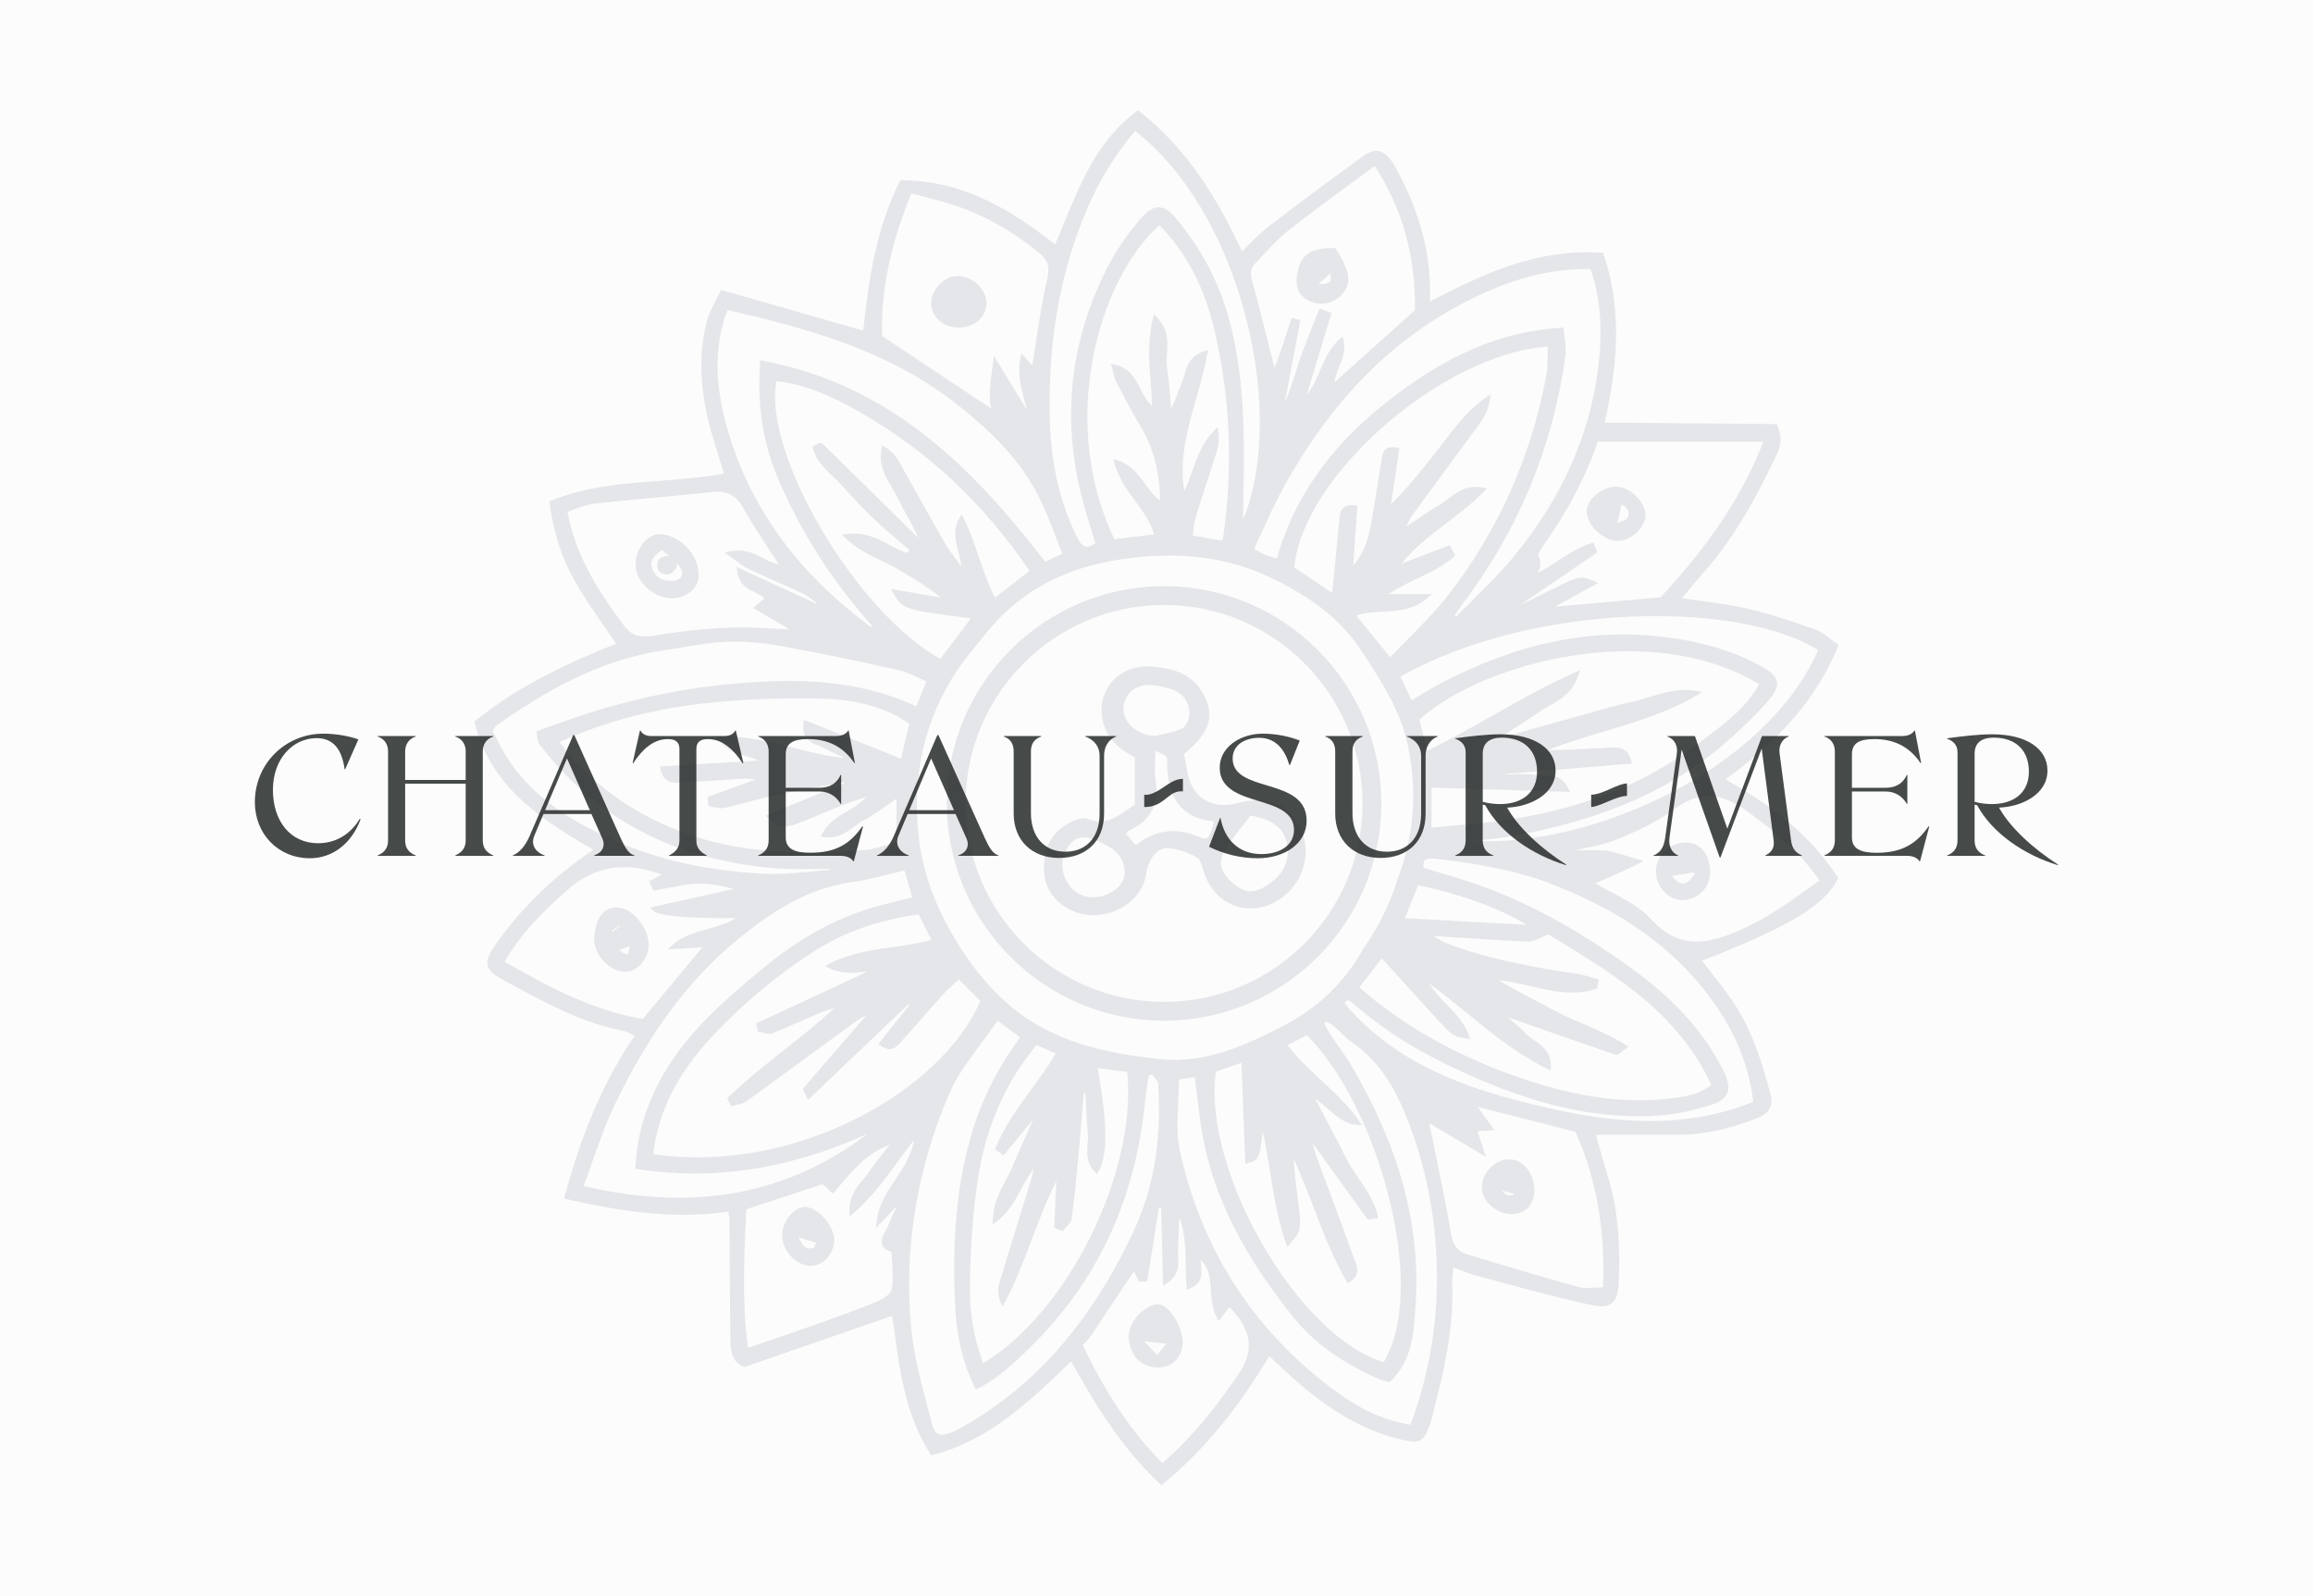 <?xml version="1.0" encoding="UTF-8"?>
<svg id="Layer_2" data-name="Layer 2" xmlns="http://www.w3.org/2000/svg" viewBox="0 0 2160 1490">
  <defs>
    <style>
      .cls-1 {
        fill: #c0c6cc;
      }

      .cls-2 {
        opacity: .82;
      }

      .cls-3 {
        opacity: .4;
      }

      .cls-4 {
        fill: #fcfcfc;
      }

      .cls-5 {
        fill: #1f2322;
      }
    </style>
  </defs>
  <g id="Layer_1-2" data-name="Layer 1">
    <rect class="cls-4" width="2160" height="1490"/>
    <g class="cls-3">
      <path class="cls-1" d="M895.32,305.93c.29,0,.59,0,.88-.01,14.41-.41,25.18-10.36,25.05-23.14-.13-12.72-13.1-24.9-26.7-25.06-5.99-.17-12.45,2.87-17.44,8.09-5.14,5.37-7.89,12.11-7.54,18.49.68,12.28,11.91,21.64,25.74,21.64Z"/>
      <path class="cls-1" d="M1510.19,454.52c-7.38-.4-15.96,3.32-21.97,9.42-4.5,4.56-6.8,9.66-6.49,14.37.85,12.92,15.8,26.73,29.09,26.87.06,0,.12,0,.18,0,5.86,0,12.52-3.12,17.86-8.38,4.91-4.84,7.75-10.55,7.77-15.67.06-12.03-13.78-25.97-26.44-26.62ZM1519.76,483.45c-1.2,2.2-5.31,3.53-8.62,4.6-.27.08-.53.17-.79.25l3.96-17.21c3.26,1.6,5.47,3.66,6.3,5.91.71,1.93.43,4.1-.85,6.45Z"/>
      <path class="cls-1" d="M1392.22,1126.04c5.43,4.94,12.57,7.77,19.43,7.77.62,0,1.23-.02,1.84-.07,12.13-.92,19.73-10.03,19.35-23.21-.45-15.66-10.82-27.95-23.61-27.96h-.01c-6.15,0-12.5,2.88-17.43,7.89-5.16,5.25-8.04,12.05-7.92,18.64.11,6.03,3.16,12.2,8.36,16.93ZM1402.36,1111.72l12.13,3.19c-4.76,2.55-6.75,2.06-12.13-3.19Z"/>
      <path class="cls-1" d="M1247.07,231.64h-1.12c-.23,0-.46,0-.68,0-21.28,0-29.76,5.61-33.47,22.01-2.91,12.87.36,21.69,10.02,26.98,3.72,2.04,7.86,3.02,11.99,3.02,6.96,0,13.9-2.79,18.84-8.05,9.85-10.48,8.59-21.33-4.98-43l-.59-.95ZM1242.21,262.91c-2.58,1.99-6.39,2.79-10.78,2.3l11.11-10.22c.02.49.04.97.06,1.44.1,2.21.25,5.91-.39,6.48Z"/>
      <path class="cls-1" d="M627.81,558.7c3.53,0,6.98-.66,10.17-2.03,10.36-4.48,15.3-11.97,14.29-21.68-.49-18.12-18.94-36.39-36.75-36.12-4.15.05-8.41,2.31-11,4.4-11.12,8.98-14.33,26.81-6.86,38.14,7.13,10.82,19.05,17.29,30.15,17.29ZM624.37,519.41c-2.8-.64-5.72.23-8.66,2.57-1.69,1.34-1.9,4.43-1.88,6.16.03,1.99.39,4.61,1.95,5.77,2.7,2,5.04,2.6,6.87,2.6.81,0,1.52-.12,2.12-.28,3.08-.84,5.66-3.53,7.44-7.78l.36-.85-.41-.83c-.35-.72-.75-1.32-1.14-1.95,1.56,1.6,3.01,3.26,4.13,5.08,2.01,3.26,2.42,6.29,1.17,8.53-1.44,2.57-4.9,4.05-9.5,4.05h0c-8.6,0-14.45-3.48-17.37-10.34-2.89-6.78-.58-11.89,8.53-18.49,1.59,1.38,3.27,2.73,4.91,4.04.91.73,1.82,1.47,2.72,2.21-.41-.17-.81-.38-1.24-.48Z"/>
      <path class="cls-1" d="M1104.51,1253.54c.28-10.1-6.61-23.58-13.15-30.27-3.43-3.51-6.7-5.28-9.74-5.28h-.03c-5.65.02-12.74,3.83-18.5,9.95-6.14,6.53-9.44,14.16-9.06,20.95.94,16.52,11.12,27.55,25.95,28.09.39.01.77.02,1.15.02,6.47,0,12.06-2.04,16.21-5.93,4.49-4.21,6.97-10.27,7.17-17.53ZM1089.29,1254.76l-8.64,10.63-12.37-12.9,21.01,2.28Z"/>
      <path class="cls-1" d="M767.9,1135.58c-6.04-6.01-12.65-9.15-17.66-8.39-10.42,1.57-20.06,14.65-19.83,26.91.16,8.57,4.92,17.34,12.43,22.88,4.56,3.37,9.59,5.13,14.38,5.13,1.73,0,3.44-.23,5.08-.7,10.46-3.01,18.17-15.35,16.51-26.41-.95-6.31-5.03-13.57-10.91-19.42ZM762.29,1160.65c-.17.35-.34.7-.51,1.05-.6,1.24-1.7,3.54-2.3,3.78-7.16,1.59-10.39-1.76-13.6-10.04l16.41,5.2Z"/>
      <path class="cls-1" d="M1573.82,786.74c-15.57.47-27.36,12.07-27.44,26.99-.04,7.22,2.96,14.35,8.21,19.57,4.68,4.65,10.54,7.2,16.52,7.2.08,0,.17,0,.25,0,14.35-.17,25.37-11.34,25.64-25.96.16-8.94-2.6-16.68-7.79-21.81-4.14-4.09-9.5-6.17-15.4-5.99ZM1582.59,816c-.65.81-1.27,1.65-1.89,2.47-1.94,2.62-3.95,5.32-6.16,6.04-5.44,1.78-8.73-1.27-13.25-6.58l20.02-3.24,1.27,1.32Z"/>
      <path class="cls-1" d="M554.95,873.84c-.98,7.83,2.23,16.65,8.57,23.6,5.83,6.38,13.33,10.14,20.2,10.14.21,0,.42,0,.62,0,11.1-.37,21.3-12.37,21.4-25.18.12-16.01-15.32-34.64-29-34.96-16.43-.42-20.36,14.88-21.8,26.41ZM577.95,887.5l9.92-4.11c-.3,3.87-.7,7.38-1.47,7.79-.86.47-4.4-1.38-8.45-3.68ZM572.17,870.16l-.75-1.09,7.49-4.91.31.43-7.05,5.57Z"/>
      <path class="cls-1" d="M1000.4,849.98c6.32,3.1,13.47,4.64,20.78,4.64,8.44,0,17.08-2.05,24.87-6.12,13.27-6.93,22.04-18.48,24.07-31.68,2.37-15.43,11.28-25.86,21.06-24.8,9.31,1,19.12,4.27,26.89,8.96,2.65,1.6,4.17,6.66,5.52,11.13.46,1.52.91,3.01,1.39,4.38,5.07,14.32,15.68,25.12,29.11,29.61,13.3,4.44,28.1,2.26,40.58-6.02,22.19-14.7,30.78-43.15,19.98-66.18-10.87-23.19-31.21-31.49-58.8-24-12.06,3.28-22.91,2.15-31.38-3.25-8.24-5.25-13.66-14.22-15.67-25.94-.66-3.83-1.4-7.64-2.21-11.77l-.93-4.8c24.91-20.25,29.65-36.57,16.96-57.91-11.16-18.76-29.79-22.08-46.38-23.73-21-2.07-39.28,9.07-45.5,27.75-6.09,18.29,1.39,39.05,18.18,50.48,2.8,1.91,5.67,3.59,8.46,5.22.8.47,1.59.93,2.37,1.39v44.02c-2.18,1.4-4.32,2.89-6.44,4.37-11.32,7.87-22.01,15.3-37.45,8.93-4.36-1.8-10.56.61-16.04,3.21-15.59,7.4-23.99,20.81-24.96,39.87-.96,18.98,7.87,33.59,25.53,42.25ZM1050.31,815.35c-.05,6.23-3.96,12.36-10.72,16.81-9.09,5.99-20.77,7.43-29.76,3.66-6.73-2.83-12.32-8.67-15.32-16.02-3.05-7.49-3.13-15.77-.2-22.72,3.18-7.55,7.04-12.14,11.78-14.03,1.75-.7,3.67-1.05,5.78-1.05,3.76,0,8.12,1.11,13.18,3.34,12.89,5.69,25.45,12.68,25.25,30h0ZM1079.19,728.92c-.86-5.59-.68-11.37-.45-18.7.09-2.82.18-5.84.23-9.14,1.07.5,2.04.95,2.94,1.36,3.24,1.49,5.39,2.47,6.97,3.83.43.37,1.1,2.12,1.08,5.25-.22,34.42,14.02,52.61,43.51,55.53-2.08,9.12-3.79,14.33-6.29,15.62-1.55.8-4.08.35-8.47-1.51-20.82-8.82-39.87-6.17-58.18,8.09l-9.11-10.88c.23-.22.44-.43.66-.63,1.15-1.12,2.06-2,2.98-2.43,19.61-9.23,27.5-24.41,24.13-46.39ZM1054.41,675.87c-4.36-5.32-6.13-11.55-4.98-17.54,1-5.18,3.92-10.48,7.28-13.18,5.06-4.07,10.59-5.47,16.31-5.47,6.42,0,13.09,1.76,19.66,3.49,11.12,2.93,18.06,11.89,18.12,23.38.02,4.95-3.19,11.83-6.25,13.39-5.93,3.01-12.83,4.49-18.92,5.79-2.31.5-4.51.97-6.53,1.49-9.76-.15-18.98-4.38-24.69-11.35ZM1142.48,796.65c4.91-9.23,11.6-17.63,18.07-25.74,2.49-3.12,4.95-6.21,7.26-9.28,22.45,3.74,33.49,13.63,34.71,31.05,1.25,17.79-10.27,28.69-20.16,34.7-11.39,6.93-19.59,6.59-29.25-1.19-12.24-9.87-15.82-19.8-10.64-29.54Z"/>
      <path class="cls-1" d="M1611.39,727.9c53.07-38.68,85.52-77.08,105.01-124.18l.63-1.53-1.37-.93c-2.05-1.39-4.02-2.93-5.98-4.45-4.36-3.39-8.87-6.9-14.03-8.73-20.09-7.14-41.53-14.53-63.24-19.62-14.06-3.29-28.42-5.23-43.62-7.29-5.81-.79-11.76-1.59-17.88-2.49,1.5-1.86,2.91-3.64,4.28-5.36,4.1-5.15,7.63-9.6,11.49-13.81,31.65-34.52,52.77-74.09,69.25-108.24l1.06-2.17c4.2-8.49,8.96-18.11,2.79-31.89l-.53-1.19-160.73-1.44c10.38-46.37,18.04-101.06-1.07-157.2l-.43-1.29-1.36-.09c-59.05-3.82-107.68,18.16-160.24,45.5,0-1.57.01-3.01.02-4.36.03-4.26.05-7.6-.05-10.93-1.15-37.73-12.11-74.4-33.53-112.1-4.3-7.57-8.86-11.8-13.93-12.91-4.33-.95-8.9.34-13.93,3.95-27.53,19.74-56.26,41.1-90.4,67.21-5.89,4.5-11.2,9.9-16.83,15.62-2.17,2.21-4.42,4.49-6.82,6.84-20.92-44.38-48.78-94.2-96.07-130.87l-1.23-.95-1.24.93c-36.04,26.96-52.01,65.98-67.46,103.7-2.78,6.78-5.64,13.77-8.6,20.64-39.91-31.26-84.97-59.78-143.42-59.9h-1.27s-.56,1.14-.56,1.14c-22.43,45.61-29.2,93.72-33.99,139.24l-132.78-38.07-.74,1.57c-1.59,3.37-3.18,6.43-4.68,9.3-3.09,5.95-5.76,11.08-7.3,16.69-8.34,30.52-7.5,63.65,2.57,101.27,2.84,10.63,6.17,21.17,9.39,31.36,1.21,3.82,2.4,7.61,3.56,11.35-20.01,3.79-40.59,5.34-60.52,6.83-33.59,2.52-68.33,5.12-101.12,18.58l-1.45.59.21,1.55c3.56,27.06,11.09,50.6,23.03,71.96,8.11,14.51,17.47,28,27.37,42.29,3.89,5.6,7.82,11.27,11.72,17.08-44.12,17.71-90.44,38.79-131.42,72.01l-1.01.82.32,1.26c14.73,58.15,58.68,88.22,110.66,118.24l-2.04,1.51c-2.42,1.8-4.31,3.2-6.23,4.55-31.96,22.39-59.5,49.68-81.86,81.12-6.35,8.93-9.76,15.22-8.41,20.94,1.33,5.63,7.17,9.73,16.16,14.52,3.38,1.8,6.76,3.62,10.14,5.43,31.27,16.78,63.6,34.13,99.87,41.06,2.49.48,4.89,1.69,7.94,3.22.98.5,2.01,1.01,3.11,1.54-27.74,40.45-48.54,88.17-65.37,149.92l-.56,2.05,2.07.47c47.57,10.73,98.78,19.55,151.25,11.71.18.88.35,1.66.5,2.36.41,1.87.68,3.11.69,4.23.1,12.46.16,24.92.23,37.37.13,25.29.27,51.44.69,77.17.15,9.22,1.71,19.27,12.11,23.79l.73.32,138.23-47.94c.86,5.74,1.66,11.54,2.46,17.36,5.15,37.34,10.47,75.96,33.26,111.76l.8,1.25,1.44-.38c52.92-13.97,90.63-50.35,127.1-85.53l2.07-2c21.71,39.07,46.14,79.92,83,114.55l1.31,1.23,1.38-1.14c37.45-30.86,69.05-68.85,99.3-119.42l5.98,5.55c5.36,4.99,10.44,9.73,15.6,14.38,35.22,31.75,68.17,50.32,103.67,58.46,14.79,3.39,19.07,1.15,24.14-12.63,2.37-6.46,3.95-13.28,5.48-19.86.62-2.67,1.23-5.33,1.91-7.98,7.78-30.77,15.54-67.37,14.03-105.42-.14-3.52.25-7.12.71-11.28.14-1.33.3-2.71.44-4.15,1.89.73,3.69,1.46,5.43,2.15,5.16,2.07,9.62,3.87,14.37,5.13,8.51,2.26,17.01,4.57,25.51,6.87,27.22,7.39,55.37,15.03,83.42,20.97,9.52,2.02,15.25,1.59,19.17-1.44,4.78-3.7,6.05-10.81,6.48-20.34,1.82-39.92-1.66-72.06-10.95-101.16-2.68-8.38-5-16.81-7.47-25.73-.93-3.35-1.86-6.75-2.84-10.21h22.38c18.41,0,36.22,0,54.04,0h.1c22.95,0,47.07-5.04,73.71-15.41,7.31-2.85,16.59-8.3,12.76-22.67-7.67-28.73-17.52-61.74-37.52-89.85-6.14-8.64-12.78-17.14-19.2-25.36-2.42-3.1-4.84-6.2-7.24-9.31,80.19-31.06,114.62-51.77,126.67-76.1l.52-1.04-.63-.97c-22.81-35.2-56.09-64.21-104.56-91.13ZM1697.89,607.12c-49.2,111.43-210.14,184.39-323.33,178.21.59-.06,1.17-.11,1.75-.17,14.02-1.37,27.26-2.67,40.13-5.1,83.97-15.86,146.27-43.63,196.07-87.39,14.42-12.67,26.38-24.34,36.54-35.66,6.99-7.79,11.43-14.23,10.36-20.34-1.08-6.13-7.39-10.63-17.21-15.89-24.33-13.02-52.75-21.47-86.88-25.82-70.16-8.95-139.99,5.79-213.45,45.06-5.7,3.05-11.19,6.4-17,9.96-2.18,1.33-4.39,2.69-6.68,4.07l-10.43-22.16c122.82-69.4,315.64-71.6,390.15-24.77ZM1464.7,736.47c-6.72-13-16.24-12.86-23.89-12.74-2.07.03-4.04.06-5.82-.16-7.19-.89-14.56-.68-21.69-.49-2.45.07-4.9.14-7.34.17l-.02-.48,118.16-9.76-.59-2.33c-3.46-13.63-13.11-13.03-20.16-12.59l-1.61.09c-3.66.19-7.32.39-10.98.6-14.82.82-30.1,1.68-45.33,1.62,16.97-6.64,34.59-11.91,51.72-17.03,29.7-8.88,60.41-18.06,88.13-34.45l4.67-2.76-5.33-.99c-15.81-2.94-30.35,1.48-44.41,5.75-5.34,1.63-10.87,3.31-16.32,4.52-15.32,3.42-30.66,7.78-45.5,12-5.45,1.55-10.9,3.1-16.36,4.61-14.15,3.91-28.28,7.89-42.41,11.87l-17,4.78-.43-.92c3.33-2.14,6.68-4.26,10.03-6.38,8.66-5.48,17.61-11.14,26.14-17.16,2.71-1.92,5.67-3.57,8.8-5.31,9.94-5.54,21.21-11.82,27.06-28.79l1.53-4.44-4.28,1.92c-28.2,12.64-53.99,27.2-78.92,41.29-19.34,10.93-39.33,22.21-59.82,32.2l-7.26-29.13c60.47-54.13,216.29-94.33,317.32-33.01-11.38,20.91-30.17,35.12-48.36,48.88-2.35,1.78-4.7,3.56-7.04,5.35-56.01,42.98-123.88,67.74-207.48,75.71-9.88.94-19.76,1.83-30.15,2.76l-12.91,1.17v-37.34l129.43,4.05-1.59-3.08ZM1211.57,1116.3l-.06-.47c-1.33-10.18-2.73-21.86-3.48-34.02,6.79,14.74,12.66,30.08,18.37,44.99,8.93,23.34,18.16,47.47,31.08,69.87l1.11,1.93,1.82-1.28c10.07-7.08,7.17-14.31,5.06-19.59-.26-.66-.52-1.32-.76-1.96-8.89-24.56-18.13-49.46-27.07-73.53l-6.18-16.67c-2.24-6.04-4.4-11.85-5.53-18l1.15,1.61c16.4,22.89,32.8,45.78,49.33,68.57,1,1.37,2.53,1.08,4.84.65.99-.19,2.23-.42,3.72-.62l2.25-.29-.54-2.21c-3.33-13.64-10.9-24.75-18.23-35.49-4.56-6.69-8.87-13-12.27-19.92-6.36-12.97-13.21-25.89-20.46-39.57-2.4-4.54-4.87-9.19-7.4-14.01,4.95,3.05,9.12,6.72,13.18,10.31,7.73,6.82,15.04,13.27,26.26,13.91l4.13.24-2.34-3.42c-10.01-14.61-23.01-26.69-35.58-38.37-10.96-10.19-22.28-20.71-31.63-32.91l18.01-9.36c31.35,30.68,60.51,87.92,76.27,149.9,16.78,65.97,15.18,122.45-4.36,155.37-79.79-23.31-169.75-178.79-156.78-271.23l23.83-8.21,3.61,94.26,2.47-.67c9.63-2.61,10.8-3.47,13.85-29.54,2.87,13.05,4.95,26,6.96,38.62,3.65,22.81,7.1,44.36,14.78,66.04l1.17,3.31,2.29-2.66c11.34-13.19,11.26-13.8,7.09-45.61ZM1199.91,957.18c-35.57,18.58-73.86,36.36-116.38,31.88-42.61-4.48-91.57-13.08-131.56-42.9-18.74-13.97-36.6-33.29-51.64-55.87-24.08-36.14-37.87-71.21-42.17-107.21-6.98-58.55,5.29-111.79,36.49-158.26,4.9-7.3,10.62-14.28,16.16-21.03,2.77-3.38,5.55-6.77,8.24-10.21,31.93-40.81,75.25-64.35,132.42-71.95,13.97-1.86,27.38-2.79,40.31-2.79,35.41,0,67.11,7,96.09,21.14,26.84,13.1,60.58,32.63,83.46,67.7l1.36,2.09c18,27.59,35.01,53.65,41.86,85.73,9.29,43.5,6.08,85.11-9.75,126.43-7.1,22.92-17.78,44.24-31.32,63.41-17.2,31.14-41.86,55.28-73.56,71.83ZM937.18,1078.96l27.81-33.81c-1.55,3.48-3.12,6.96-4.69,10.43-4.87,10.81-9.91,21.98-14.45,33.16-1.79,4.4-4.05,8.62-6.44,13.09-5.75,10.74-11.69,21.84-12.4,37.52l-.19,4.33,3.45-2.61c11.68-8.84,17.65-19.96,23.43-30.72,3.55-6.61,6.94-12.94,11.54-18.73-.56,3.14-1.04,5.68-1.78,8.09-3.86,12.62-7.76,25.23-11.66,37.84-6.21,20.08-12.63,40.84-18.78,61.32-1.61,5.38-1.1,11.26,1.53,17.47l1.66,3.92,2.01-3.75c10.23-19.09,17.91-39.46,25.34-59.15,6.82-18.08,13.84-36.7,22.86-54.34l-1.9,43.58,7.88,3.22.95-1.24c.73-.96,1.62-1.89,2.52-2.83,2.23-2.35,4.55-4.78,4.95-7.82,2.73-20.54,4.74-42.04,6.35-59.31,1.28-13.72,2.42-27.68,3.51-41.18.44-5.42.88-10.85,1.33-16.27l1.68-.03c.17,3.25.31,6.51.45,9.76.39,8.87.78,18.04,1.71,27.03.34,3.27.07,6.67-.21,10.28-.66,8.53-1.41,18.2,7,26.21l1.86,1.77,1.3-2.22c8.8-15.09,8.62-43.15-.68-96.52l27.55,3.59c9.31,93.83-55.52,224.68-134.61,271.98-8.61-23.65-12.77-47.91-12.35-72.15.68-39.75,3.11-71.81,7.65-100.9,5.94-38.01,18.79-72.33,38.2-102.02,3.46-5.29,7.3-10.33,11.36-15.66,1.61-2.11,3.24-4.25,4.88-6.45l18.11,7.88c-7,11.84-15.13,22.99-23,33.8-12.33,16.92-25.07,34.42-33.11,54.24l-.6,1.48,7.98,5.71ZM773.86,903.92c11.42,5.54,21.11,4.72,29.65,4,2.17-.18,4.29-.36,6.38-.44l-103.83,48.24,1.81,7.68,1.36.21c1.1.17,2.25.47,3.4.78,2.93.77,5.96,1.57,8.64.52,8.99-3.53,17.96-7.5,26.64-11.34,5.31-2.35,10.62-4.7,15.97-6.97,5.62-2.39,10.52-4.04,15.19-5.12-15,13.91-31.16,26.68-46.83,39.07-17.57,13.89-35.73,28.25-52.11,44.09l-1.1,1.07,3.95,7.4,1.61-.5c1.23-.38,2.52-.67,3.81-.97,3.06-.69,6.22-1.41,8.77-3.25,18.36-13.27,36.63-26.67,54.9-40.06,15.57-11.42,31.15-22.83,46.78-34.18,3.15-2.28,6.52-4.17,10.63-6.39-20.52,23.61-39.93,45.95-58.87,67.99-1.13,1.32-.41,2.69.77,4.97.52.99,1.19,2.27,1.93,3.89l1.19,2.58,94.09-89.62.81.73-29.12,36.52,1.65,1.26c10.12,7.74,15.61,1.35,19.23-2.89.45-.52.89-1.04,1.33-1.52,6.64-7.3,13.25-14.82,19.65-22.1,6.15-7,12.31-14,18.57-20.91,3.22-3.55,6.8-6.82,10.59-10.29,1.34-1.23,2.71-2.48,4.1-3.77l20.08,20.12c-35.87,84.08-173.19,162.45-305.49,143.02,4.6-39.01,22.29-74.61,54.03-108.77,29.44-31.67,62.39-59.14,97.95-81.64,27.25-17.24,58.66-28.18,95.98-33.42l11.8,23.78c-11.68,3.33-23.4,4.95-35.75,6.67-19.72,2.74-40.11,5.57-60.17,15.93l-3.61,1.86,3.66,1.77ZM894.89,514.77c1.15,4.57,2.33,9.25,2.83,14.25-1.26-1.72-2.49-3.36-3.67-4.95-4.68-6.29-8.72-11.73-12.06-17.5-8.36-14.48-16.63-29.34-24.63-43.71-6.2-11.14-12.4-22.28-18.7-33.36-2.74-4.82-6.88-8.87-12.29-12.03l-2.43-1.42-.59,2.75c-3.21,14.97,3.4,26.15,9.79,36.96,2.08,3.52,4.05,6.85,5.71,10.32,2.56,5.37,5.48,10.65,8.3,15.77,3.66,6.63,7.41,13.42,10.52,20.62-29.35-28.97-59.68-58.9-89.63-88.22-1.29-1.26-2.8-.5-4.9.56-.78.39-1.7.85-2.73,1.3l-1.56.68.39,1.65c2.66,11.41,10.49,18.8,18.07,25.94,2.76,2.61,5.62,5.3,8.11,8.11,10.79,12.18,21.66,23.5,32.32,33.66,7.45,7.1,15.43,13.83,23.14,20.35,2.88,2.43,5.76,4.86,8.62,7.31l-2.48,2.51c-5.38-1.62-10.47-4.36-15.83-7.25-10.93-5.88-23.31-12.55-40.9-10.34l-4.32.54,3.18,2.96c11.55,10.75,23.33,16.36,34.73,21.78,5.52,2.63,10.73,5.11,15.76,8.12,13.11,7.86,26.61,15.96,39.1,25.89l-46.79-8.03,2.17,3.76c8.79,15.22,8.95,15.49,72.5,23.71l-2.99,4.01c-3.65,4.91-7.13,9.58-10.64,14.22-3.69,4.87-7.42,9.72-11.13,14.54l-3.81,4.96c-78.51-43.42-165.76-191.37-152.97-259.14,28.56,2.74,53.94,15.25,77.15,28.41,63.41,35.95,115.5,84.57,159.18,148.59l-32.18,25.09c-6.42-12.25-10.8-25.23-15.04-37.81-4.13-12.26-8.4-24.93-14.52-36.67l-1.71-3.28-1.85,3.19c-6.33,10.89-3.86,20.75-1.23,31.19ZM1137.63,402.85l-.68-3.79-2.75,2.69c-11.02,10.79-15.92,24.47-20.65,37.7-2.27,6.34-4.6,12.86-7.6,19.01-4.97-29.51,2.9-57.33,11.21-86.68,3.82-13.48,7.76-27.42,10.41-41.66l.63-3.36-3.25,1.05c-13.74,4.45-16.39,13.67-18.72,21.8-.64,2.24-1.25,4.36-2.07,6.28-1.27,3-2.4,6.06-3.53,9.15-1.97,5.36-4,10.86-6.9,16.24-.22-2.51-.43-5.02-.64-7.53-.87-10.35-1.78-21.05-3.31-31.51-.58-3.99-.29-8.2.02-12.66.73-10.45,1.56-22.3-9.61-33.48l-2.55-2.56-.86,3.51c-5.22,21.23-3.75,40.5-2.19,60.91.52,6.89,1.06,13.98,1.32,21.16-4.78-4.17-7.68-9.8-10.72-15.7-5.03-9.77-10.24-19.87-24.46-23.06l-3.36-.76.96,3.31c.6,2.06,1.05,3.88,1.45,5.51.8,3.23,1.43,5.78,2.67,8.16l3.03,5.83c6.03,11.63,12.27,23.66,19.21,35.04,12.42,20.38,18.5,43.31,18.55,70-5.3-3.88-9.23-9.28-13.35-14.94-6.61-9.07-13.44-18.45-26.65-22.82l-3.53-1.17.92,3.6c3.6,14.07,11.57,24.93,19.28,35.43,7.32,9.97,14.26,19.41,17.93,31.5l-37.19,4.46c-23.93-49.51-31.11-109.13-20.2-168.07,9.66-52.19,32.87-98.8,62.26-125.17,25,25.5,41.8,57.44,51.3,97.56,14.87,62.74,17.63,128.19,8.21,194.51-.05.37-.51,1.05-1,1.76-.17.25-.35.51-.53.79l-26.71-4.72c.16-1.41.3-2.82.43-4.22.41-4.3.8-8.37,1.96-12.17,3.61-11.86,7.53-23.85,11.31-35.45,2.77-8.5,5.55-16.99,8.23-25.51,2.33-7.4,2.86-13.56,1.72-19.97ZM1296.84,554.8c8.92-6.09,18.39-10.6,27.6-14.98,12.19-5.8,23.7-11.28,33.35-19.94l1.19-1.07-5.24-9.66-44.78,17.11c11.67-14.75,26.32-25.92,41.73-37.66,11.87-9.05,24.15-18.41,35.31-29.75l2.63-2.67-3.68-.75c-15.12-3.08-24.1,3.89-32.02,10.03-2.71,2.1-5.26,4.08-7.96,5.62-7.82,4.47-15.26,9.57-23.88,15.48-2.43,1.67-4.95,3.4-7.61,5.2.17-.41.33-.8.49-1.18,1.5-3.65,2.58-6.29,4.12-8.4,10.3-14.13,20.68-28.19,31.07-42.25,11.08-15,22.16-30,33.14-45.07,5-6.86,7.98-14.09,9.12-22.1l.65-4.54-3.8,2.57c-16.39,11.07-28.07,26.34-39.37,41.1-2.43,3.17-4.86,6.35-7.33,9.47l-2.04,2.59c-12.38,15.7-25.15,31.89-40.44,46.82l7.73-52.3-1.89-.39c-4.55-.93-7.93-.57-10.33,1.1-3.19,2.22-3.81,6.2-4.3,9.39l-.22,1.39c-1.39,8.1-2.67,16.22-3.94,24.35-1.55,9.88-3.15,20.09-4.99,30.32-2.74,15.19-5.34,29.62-17.47,43.65l3.94-56.07-1.93-.22c-4.94-.57-8.53.1-10.94,2.06-3.24,2.63-3.65,6.98-3.97,10.48-1.55,16.64-3.18,33.27-4.91,50.96l-1.78,18.25-35.35-23.86c7.6-85.54,138.88-199.79,236.63-206.21-.07,2.49-.09,4.98-.1,7.46-.04,6.92-.08,13.46-1.28,19.84-14.49,77.04-45.79,146.54-93.04,206.58-10.75,13.65-22.99,26-35.97,39.07-5.49,5.53-11.14,11.23-16.78,17.13l-31.57-38.93c7.66-2.78,15.76-3.17,24.29-3.57,13.98-.66,28.44-1.35,42.18-12.83l4.3-3.6h-40.57ZM1290.45,894.91l9.97,11.02c8.22,9.08,16.2,17.9,24.21,26.69,2.15,2.36,4.29,4.72,6.42,7.09,7.15,7.92,14.54,16.1,22.29,23.72,3.54,3.48,8.9,5.59,16.4,6.47l3.28.38-1.13-3.1c-4.44-12.17-12.96-20.97-21.2-29.47-6.06-6.26-11.87-12.25-16.17-19.43,11.97,8.66,23.59,18.15,34.88,27.39,23.16,18.94,47.11,38.53,75.96,52.67l2.83,1.39.1-3.15c.43-14.25-7.81-19.85-15.09-24.8-2.67-1.82-5.2-3.54-7.17-5.58-5.44-5.66-11.31-10.7-17.52-16.04-.07-.07-.15-.13-.23-.2l3.68,1.29c33.26,11.68,64.67,22.72,96.65,33.71,1.77.61,3.21-.56,5.58-2.5,1.1-.9,2.48-2.02,4.2-3.25l2.46-1.75-2.54-1.63c-12.77-8.17-26.02-13.81-38.84-19.27-8.86-3.77-17.23-7.33-25.36-11.64-4.38-2.32-8.78-4.62-13.17-6.92-13.72-7.18-27.84-14.56-41.61-22.64,10.08.91,20.14,3.25,29.94,5.54,19.71,4.6,40.1,9.34,61.06,2.66l1.17-.37,1.51-8.57-1.8-.48c-1.8-.48-3.59-1.02-5.39-1.56-3.93-1.18-7.99-2.39-12.14-3.02-36.31-5.46-78.35-12.48-117.64-26.72-6.9-2.5-12.38-5.29-17.12-8.76,5.71.37,11.42.74,17.13,1.11,23.14,1.51,47.07,3.07,70.64,4.11,3.66.15,7.36-1.44,11.96-3.48,2.2-.98,4.68-2.07,7.54-3.16l8.5,5.21c55.3,33.82,112.46,68.77,143.46,135.2-10.39,8.44-21.6,10.52-35.07,12.32-39.55,5.28-81.82.64-129.25-14.16-64.29-20.06-121.09-50.92-164.42-89.29l21.02-27.02ZM1311.98,857.41l12.43-30.92c41.63,9.14,77.1,22.2,101.12,37.16l-113.55-6.23ZM1646.69,412.47c-19.1,49.43-48.82,94.4-95.99,145.35l-98.33,8.72,39.96-22.13-3.74-1.66c-4.85-2.16-7.98-3.41-11.45-3.41-5.53,0-11.93,3.18-27.55,10.94l-.36.18c-7.92,3.94-15.89,7.78-23.86,11.63l-5.57,2.69c23.14-15.66,47.02-31.82,70.42-47.87,1.53-1.05.95-2.48-.11-5.07-.38-.94-.86-2.1-1.35-3.43l-.67-1.8-1.84.57c-11.43,3.52-21.03,9.76-31.19,16.37-6.21,4.04-12.61,8.2-19.51,11.72.49-.99,1.16-2.01,1.82-3.02,1.76-2.69,1.14-12.42-1.03-13.83.71-1.83,2.13-5.03,3.3-6.67,23.74-33.19,40.91-65.68,52.45-99.27h154.59ZM1366.34,283.12c42.96-22.48,80.79-32.62,118.84-31.82,7.98,22.4,10.89,47.08,8.9,75.37-4.94,70.2-32.61,135.85-82.22,195.12-11.22,13.4-23.93,26-36.23,38.18-5.31,5.26-10.62,10.52-15.83,15.86l-1.32-1.04c.43-.67.87-1.34,1.29-2.01,1.61-2.51,3.27-5.11,5.08-7.49,52.63-69.06,85.29-147.48,97.05-233.08.67-4.86.06-9.74-.64-15.39-.34-2.76-.71-5.71-.96-8.92l-.15-2.01-2.01.13c-57.37,3.7-108.48,25.73-165.7,71.45-51.39,41.06-84.16,88.22-100.14,144.11-.85-.26-1.68-.51-2.49-.76-3.14-.96-5.86-1.78-8.49-2.87-2.09-.86-4.08-1.99-6.84-3.56-1-.57-2.09-1.19-3.3-1.86,2.65-5.63,5.23-11.29,7.81-16.96,6.05-13.29,12.31-27.04,19.43-39.97,44.02-79.98,98.95-136.4,167.91-172.49ZM1172.36,245.76c2.44-2.54,4.85-5.12,7.27-7.7,7.5-8.03,15.26-16.33,23.87-23.1,18.84-14.8,37.77-28.71,57.81-43.44,7.46-5.48,14.97-11,22.51-16.59,26.02,40.47,38.3,84.58,37.52,134.74l-75.1,67.3c.58-4.97,2.45-9.64,4.41-14.52,3.09-7.72,6.29-15.7,3.88-24.94l-.82-3.16-2.47,2.14c-9.39,8.12-14.03,18.91-18.52,29.36-3.52,8.2-6.9,16.04-12.35,22.71l23.08-76.32-11.13-4.22s-14.48,34.79-19.72,51.48c-3.83,12.19-7.76,24.68-12.81,36.76l14.53-77.25-8.13-2.23s-13.19,41.28-16.05,46.47c-1.59-6.28-3.16-12.57-4.74-18.88-5.12-20.5-10.42-41.7-16.24-62.46-1.95-6.95-.99-11.77,3.2-16.13ZM1015.49,194.36c11.26-26.25,25.83-49.84,44.51-72.07,47.39,36.78,85.38,101.39,104.39,177.67,17.33,69.54,15.92,137.87-3.49,185.38.06-8.29.2-16.67.33-24.85.42-26.39.85-53.68-.86-80.7-3.9-61.73-16.05-106.22-39.41-144.25-5.82-9.48-12.54-18.99-20.54-29.07-7.11-8.97-12.55-12.83-18.19-12.91-5.53-.16-11.23,3.67-18.35,12.14-12.31,14.66-22.33,29.53-29.8,44.2-36.02,70.73-43.3,145.61-21.66,222.54,2.29,8.15,4.75,16.08,7.35,24.48,1.06,3.4,2.12,6.84,3.18,10.32-3.77,2.64-6.83,3.65-9.32,3.06-2.7-.64-5.17-3.26-7.54-8.04-15.97-32.17-24.35-67.44-25.6-107.82-2.31-74.3,9.14-139.74,35.01-200.07ZM850.99,180.61c4.27,1.16,8.49,2.25,12.67,3.34,10.42,2.7,20.26,5.25,29.99,8.54,26.18,8.84,51.03,22.9,75.97,42.96,7.4,5.95,11.4,12.14,8.47,24.53-4.67,19.76-7.65,39.44-10.81,60.26-1.06,6.99-2.12,14.02-3.26,21.08l-10.24-11.45-.83,3.93c-3.04,14.47.35,27.42,3.62,39.95.76,2.91,1.53,5.87,2.22,8.85l-30.71-50.43-.08,1.46c-.29,5.2-6.45,37.32-2.21,47.96l-101.91-67.68c-1.63-40.77,7.24-84.4,27.12-133.3ZM676.16,298.68c.65-2.21,1.52-4.36,2.51-6.85.3-.75.61-1.53.93-2.34,76.02,17.66,149.44,37.75,212.4,86.82,26.51,20.66,59.47,49.52,79.17,89.67,5.41,11.02,9.84,22.59,14.54,34.85,2.02,5.27,4.09,10.68,6.31,16.23l-15.97,7.53c-64.87-84.12-141.83-164.86-263.81-187.72l-2.25-.42-.16,2.28c-2.76,40.52,2.57,74.93,16.77,108.28,21.39,50.24,50.24,95.33,88.13,137.75-.78.2-1.72.45-1.74.55-67.02-49.68-110.21-108.27-132.04-179.12-12.74-41.34-14.27-75.5-4.82-107.51ZM529.89,478.12c2.07-.73,4.15-1.54,6.26-2.36,5.72-2.23,11.62-4.54,17.57-5.21,21.41-2.43,43.24-4.47,64.35-6.45,15.6-1.46,31.74-2.97,47.59-4.63,13.41-1.41,21.64,2.89,28.32,14.84,7.46,13.34,15.74,25.89,24.51,39.17,2.96,4.49,5.95,9.01,8.93,13.61-4.93-.86-9.53-3.23-14.34-5.7-8.65-4.44-18.44-9.47-32.02-6.37l-4.51,1.03,3.81,2.63c2.87,1.98,5.29,3.77,7.46,5.37,4.16,3.08,7.45,5.5,11.14,7.25,8.53,4.04,17.29,7.93,25.77,11.69,8.03,3.56,16.33,7.24,24.4,11.04,3.47,1.64,6.63,3.92,9.96,6.33,1.02.74,2.04,1.47,3.06,2.19l-.51.88-73.6-33.94.39,3.57c1.38,12.7,9.58,16.72,16.81,20.26,3.24,1.59,6.33,3.1,8.75,5.28l-10.55,9.19,33.95,19.99c-4.53-.21-8.95-.46-13.29-.69-14.99-.82-29.14-1.59-43.22-.99-23.44,1.01-47.1,3.53-70.34,7.49-13.66,2.33-21.06-.29-28.3-10-26.03-34.93-44.92-66.31-52.33-105.48ZM478.11,714.32c-5.19-7.21-9.36-15.08-13.38-22.69-1.57-2.97-3.1-5.86-4.63-8.6.6-1.13,1.04-2.05,1.4-2.8.43-.9.88-1.84,1.1-1.99,42.61-30.06,94.77-62.02,158.54-71.12,5.99-.85,12.05-1.89,17.92-2.89,12.64-2.15,25.7-4.38,38.56-4.9,16.05-.65,33.62.7,52.2,4.03,38.54,6.9,77.11,15.26,109.75,22.52,5.88,1.31,11.65,4.03,17.75,6.92,2.5,1.18,5.08,2.4,7.79,3.59l-9.39,23.22c-56.28-26.29-115.35-25.68-165.82-21.58-47.24,3.84-93.22,13-140.58,27.99-10.47,3.32-20.68,7-31.48,10.9-4.99,1.8-10.05,3.63-15.25,5.46l-1.67.59.35,1.73c.14.7.21,1.54.28,2.42.21,2.41.46,5.42,2.12,7.63,41.69,55.58,97.64,91.81,166.31,107.68,30.46,7.04,59.28,10,88.11,9.07,4.33-.15,8.76-.1,13.05-.07,1.38.01,2.76.02,4.14.03l.04.93c-6.16.42-12.39,1-18.43,1.56-14.65,1.36-29.8,2.76-44.49,1.95-52.77-2.93-98.04-13.05-138.4-30.94-30.79-13.65-69.52-34.02-95.91-70.63ZM764.41,696.25c1.87.72,3.65,1.41,5.1,2.24,3.91,2.24,8.09,4.12,12.12,5.93,2.42,1.09,4.88,2.19,7.31,3.39-16.1-1.41-31.74-5.38-48.16-9.54-21.41-5.42-43.64-11.04-67.58-10.81l-3.78.04,2.11,3.13c6.92,10.28,16.08,12.89,24.93,15.41,4.16,1.18,8.17,2.33,11.86,4.23l-92.14,5.46.5,2.32c3.16,14.54,13.59,13.32,21.21,12.44,1.85-.22,3.59-.42,5.17-.43,10.39-.07,20.91-.85,31.09-1.61,5.79-.43,11.58-.86,17.37-1.17,4.04-.22,8.68-.24,13.84.77l-44.63,16.22.88,8.59,1.59.22c1.26.17,2.54.46,3.83.75,3.09.69,6.28,1.4,9.36.71,7.69-1.74,15.42-3.8,22.89-5.79,8.57-2.28,17.44-4.65,26.23-6.52,14.93-3.18,30.24-5.91,45.04-8.56,5.89-1.05,11.79-2.1,17.68-3.19l.32,1.04-73.59,30.12,2.1,2.16c10.36,10.66,19.36,8.44,28.42,4.99,7.64-2.91,15.29-6.13,22.7-9.23,6.04-2.54,12.09-5.07,18.19-7.48,5.26-2.08,10.61-3.89,17.38-6.17,1.69-.57,3.46-1.17,5.33-1.81-5.45,6.13-12.12,10.08-18.61,13.93-8.69,5.15-17.69,10.48-22.78,20.84l-1.25,2.53,2.8.38c12.96,1.74,21.38-4.5,28.8-10.01,3.01-2.24,5.86-4.36,8.9-5.92,7.56-3.89,14.66-8.95,22.18-14.31,2.6-1.85,5.29-3.77,8.11-5.72v40.43c-2.53.7-5.12,1.52-7.83,2.38-7.25,2.3-14.75,4.67-22.37,5.17-63.95,4.21-117.24,3-169.46-16.59-48.3-18.12-85.97-45.73-115.07-84.37,43.24-19.13,88-30.98,136.75-36.19,32.21-3.44,66.01-4.85,103.33-4.35,30.88.42,54.99,5.77,75.89,16.83,2.44,1.29,4.77,2.85,7.47,4.66,1.03.69,2.11,1.42,3.27,2.17l-7.81,32.49-90.61-36.23-.39,2.53c-2.32,15.18,7.1,18.82,13.98,21.48ZM471.39,898.03c15.8-27.83,37.49-48.3,58.4-66.89q35.63-31.69,82.28-16.45l1.31.43c1.32.43,2.67.78,4.92,1.35.02,0,.04.01.06.02l-12.32,6.51,4.25,8.73,1.5-.25c4.18-.69,8.36-1.52,12.53-2.36,9.23-1.85,18.77-3.76,28.09-3.9,11.16-.18,22.27,2.1,32.95,4.92l-78.06,17.28,2.12,2.56c7.4,8.96,78.01,7.28,78.01,7.28-8.53,5.26-17.79,7.82-26.8,10.31-11.41,3.15-23.22,6.41-33.01,15.15l-4.37,3.9,32.61-1.98-55.55,66.9c-43.78-7.54-83.32-26.83-128.89-53.5ZM545.01,1107.55c2.89-7.74,5.64-15.55,8.31-23.12,6.55-18.57,12.73-36.12,20.89-53.11,34.57-71.92,74.4-123.57,125.34-162.53,25.05-19.16,56.02-39.48,95.76-44.93,11.3-1.55,22.38-4.33,34.1-7.28,4.91-1.23,9.95-2.5,15.16-3.71l7.38,25.1-8.31,2.06c-7.04,1.74-13.7,3.39-20.35,5.11-38.62,10.01-74.9,29.35-110.91,59.14-39.56,32.71-74.15,63.27-96.74,105.99-13.61,25.74-20.87,51.71-22.2,79.41l-.09,1.83,1.81.28c71.28,10.92,141.78.13,214.97-32.97-74.89,56.99-161.83,72.93-265.14,48.74ZM836.81,1128.07c-2.66,5.59-5.42,11.37-7.76,17.24-.55,1.38-1.35,2.85-2.19,4.4-2.22,4.08-4.73,8.7-2.92,12.95,1.19,2.8,4.03,4.9,8.68,6.41.1,3.13.29,6.28.48,9.43.52,8.65,1.05,17.59-.45,25.88-.7,3.88-7.95,8.73-14.75,11.53-18.61,7.64-37.92,14.5-56.61,21.14l-4.92,1.75c-13.19,4.69-26.46,9.19-40.51,13.96-5.66,1.92-11.44,3.88-17.39,5.91-5.73-42.78-3.66-85.59-1.66-127.02l.12-2.41,71.34-23.39,9.54,8.87,5.19-6.14c13.26-15.76,26.93-32.01,47.82-39.52-1.07,1.33-2.14,2.66-3.21,3.99-5.54,6.88-11.28,13.99-16.19,21.53-1.56,2.4-3.48,4.65-5.5,7.04-6.05,7.14-12.9,15.23-12.74,30.15l.05,4.35,3.31-2.83c17.11-14.63,29.36-31.41,41.22-47.64,5.03-6.89,10.2-13.97,15.75-20.91-2.4,14.3-10,25.72-17.37,36.81-7.83,11.78-15.94,23.97-17.52,39.3l-.61,5.91,19.75-20.69c-.32.67-.64,1.34-.96,2.01ZM900.66,1331.49l-1.2.69c-3.32,1.91-6.76,3.88-10.28,5.26-6.33,2.48-10.38,2.94-13.16,1.52-2.57-1.32-4.43-4.48-5.84-9.94-1.36-5.3-2.77-10.6-4.19-15.92-6.24-23.46-12.69-47.72-14.99-71.87-7.06-74.04,4.72-147.69,35.02-218.91,3.69-8.67,8.23-16.98,13.51-24.69,7.27-10.64,14.9-20.95,22.98-31.87,3.02-4.09,6.09-8.24,9.21-12.5l21.03,15.49c-32.03,43.04-67.33,110.25-60.96,247.62,1,21.57,4.02,50.09,18.61,79.39l.91,1.83,1.83-.93c19.38-9.82,33.49-23.52,47.14-36.77l1.01-.98c62.81-60.92,99.15-138.41,107.99-230.32.56-5.8,1.5-11.7,2.41-17.4.37-2.29.73-4.59,1.08-6.88l3.17-.93c.59.8,1.24,1.59,1.86,2.36,1.77,2.17,3.6,4.42,3.73,6.36,3.44,52.58-4.21,97.96-23.4,138.71-39.29,83.48-90.81,142.58-157.49,180.68ZM1157.67,1281.59c-16.93,25.04-40.38,57.18-72.18,84.64-28.44-28.61-52.14-63.69-74.41-110.14,5.34-4.58,9.06-10.39,12.66-16.03,6.42-10.03,35.2-52.79,35.2-52.79l4.72,9.61,7.57-.24,11.1-69.18,1.96.07,1.82,73.16,3.02-1.87c12.01-7.44,11.54-17.34,11.12-26.07-.12-2.51-.23-4.88-.08-7.17.3-4.37.4-8.81.5-13.1.12-4.99.24-10.1.67-15.22,5.4,13.41,5.62,27.86,5.86,43.03.11,6.99.22,14.21.86,21.4l.25,2.76,2.56-1.06c12.07-5.03,11.34-13.25,10.75-19.85-.22-2.43-.42-4.77-.02-6.82,7.75,7.66,8.44,17.64,9.17,28.17.6,8.7,1.23,17.69,5.78,26l1.49,2.72,10.22-13.16c.51.59,1.02,1.18,1.53,1.76,2.19,2.51,4.26,4.88,6.23,7.47q19.44,25.56,1.64,51.89ZM1317.17,1330.36c-25.07-3.79-48.29-14.64-75.02-35-73.55-56.04-120.81-130.59-140.46-221.57-3.03-14.02-2.24-28.87-1.42-44.59.36-6.84.73-13.9.79-21.04l14.67-2.33c.77,5.91,1.45,11.68,2.12,17.35,1.61,13.55,3.12,26.34,5.54,39.08,10.56,55.63,37.15,108.67,83.67,166.92,19.29,24.15,44.83,42.74,80.38,58.48,1.89.84,3.88,1.35,5.98,1.89,1,.25,2.04.52,3.13.84l1.13.33.85-.82c19.97-19.27,21.64-44.11,23.26-68.13l.16-2.4c4.98-73-14.13-145.5-58.41-221.65-4.24-7.3-9.15-14.34-13.88-21.14-2.77-3.97-5.54-7.95-8.19-11.99-1.44-2.19-2.62-4.54-3.87-7.02-.34-.68-.68-1.35-1.02-2.02l1.72-1.62c5.44,2.1,9.54,6.16,13.86,10.45,2.93,2.91,5.96,5.91,9.47,8.28,29.36,19.84,43.59,49.11,53.63,75.13,18.01,46.66,26.96,96.54,26.62,148.27-.3,46.36-8.61,91.54-24.7,134.33ZM1497.05,1202.09c-2.58.05-5.04.2-7.44.35-5.88.36-10.95.67-15.52-.59-29.62-8.16-59.56-17.16-88.51-25.86l-14.66-4.41c-9.39-2.82-13.93-8.16-15.67-18.43-4.52-26.6-10.03-53.28-15.35-79.08-1.74-8.43-3.48-16.82-5.17-25.17l52.89,31.44-7.79-23.88,15.72-1.08-15.62-21.68,91.32,23.19c19.43,43.58,27.87,91.11,25.81,145.21ZM1637.35,1028.92c-71.18,28.71-142.47,17.73-202.88,3.15-64.21-15.49-130.27-37.74-178.76-94.93.74-1.63,1.54-2.57,2.39-2.78,1.22-.31,3.22.68,5.62,2.78,27.48,24.1,59.97,44.61,99.31,62.7,71.52,32.89,129.03,45.8,186.46,41.83,15.46-1.07,32.23-4.56,49.86-10.38,7.25-2.39,11.71-5.81,13.64-10.44,2.15-5.15,1.14-11.59-3.18-20.26-18.11-36.35-45.79-67.17-87.11-96.97-51.57-37.2-99.99-63.14-148.02-79.32-10.44-3.52-21.23-6.71-31.66-9.79-4.51-1.34-9.05-2.68-13.6-4.06-.45-3.33-.05-5.68,1.18-6.98,1.61-1.71,4.93-2.16,10.76-1.46,35,4.18,72.17,9.9,106.91,23.29,59.28,22.84,104.21,52.93,137.36,92,30.31,35.72,46.77,71.22,51.71,111.61ZM1694.02,825.93c-21.33,15.37-43.39,31.26-68.18,42.26-32.97,14.61-58.55,18.03-84.2-10.04-9.8-10.72-23.38-17.91-37.75-25.51-4.78-2.53-9.67-5.12-14.58-7.91,2.02.02,36.6-15.72,42.82-19.26l2.67-1.52s-30.4-9.3-33.9-9.56c-9.24-.69-18.64-.53-27.72-.36-.86.01-1.72.03-2.58.04,1.97-.41,3.93-.81,5.87-1.21,11.23-2.29,22.84-4.67,33.56-9,22.86-9.23,40.1-18.35,54.27-28.71,26.83-19.61,47.5-12.36,70.28,4.57,26.09,19.39,47.13,37.5,64.68,62.45l-5.22,3.75Z"/>
      <path class="cls-1" d="M1087.07,953.16c-111.87,0-202.89-91.02-202.89-202.89s91.02-202.89,202.89-202.89,202.89,91.02,202.89,202.89-91.02,202.89-202.89,202.89ZM1087.07,564.94c-102.19,0-185.33,83.14-185.33,185.32s83.14,185.32,185.33,185.32,185.32-83.14,185.32-185.32-83.14-185.32-185.32-185.32Z"/>
    </g>
    <g class="cls-2">
      <path class="cls-5" d="M297.07,787.44c-25.8,0-42.21-20.59-42.21-49.82s18.79-48.33,40.87-48.33c14.91,0,23.56,9.7,26.1,29.23h.45l12.38-28.04c-8.06-2.98-20.73-5.37-32.67-5.37-35.35,0-63.99,27.89-63.99,63.99,0,29.23,21.33,52.35,51.46,52.35,20.88,0,38.93-13.57,47.28-36.39l-.75-.45c-9.55,15.81-23.86,22.82-38.93,22.82Z"/>
      <path class="cls-5" d="M425.19,687.8c6.56,2.24,9.7,7.46,9.7,13.87v26.7h-56.53v-26.7c0-6.41,3.28-11.63,9.84-13.87v-.45h-35.5v.45c6.57,2.24,9.7,7.46,9.7,13.87v83.23c0,7.61-4.18,11.64-9.7,13.88v.45h35.5v-.45c-5.82-2.24-9.84-6.27-9.84-13.88v-53.1h56.53v53.1c0,7.61-4.33,11.49-9.7,13.88v.45h35.5v-.45c-5.67-2.24-9.85-6.27-9.85-13.88v-83.23c0-6.56,3.43-11.78,9.85-13.87v-.45h-35.5v.45Z"/>
      <path class="cls-5" d="M579.29,781.92l-42.96-95.46h-1.05l-40.57,93.97c-4.03,9.69-10,16.11-15.81,18.35v.45h29.68v-.45c-6.86-2.09-13.72-8.95-9.55-18.5l8.5-20.14h44.75l10.14,22.67c3.28,7.31-.15,13.72-7.61,15.96v.45h37.58v-.45c-5.22-1.5-8.5-6.72-13.12-16.86ZM509.03,756.56l20.44-48.33,21.33,48.33h-41.77Z"/>
      <path class="cls-5" d="M686.69,682.13c-1.64,3.28-5.07,5.22-10.44,5.22h-67.72c-5.52,0-8.8-1.94-10.44-5.22h-.45l-6.86,30.28.45.45c8.8-13.43,19.09-22.67,32.52-22.67,7.46,0,10.74,3.13,10.74,9.25v85.47c0,5.97-2.68,10.44-9.69,13.88v.45h35.2v-.45c-6.86-3.44-9.7-7.91-9.7-13.88v-85.47c0-6.12,3.28-9.25,10.59-9.25,13.57,0,23.72,9.1,32.66,22.67l.6-.45-7.01-30.28h-.45Z"/>
      <path class="cls-5" d="M756.57,796.38c-15.07,0-22.82-4.03-22.82-14.32v-42.96h31.17c9.55,0,16.11,4.78,20.14,11.64h.45v-27.15h-.45c-3.88,8.36-10.44,12.08-20.29,12.08h-31.02v-31.17c0-10.14,6.27-14.32,20.73-14.32,17.45,0,32.37,6.12,43.41,22.52l.45-.3-5.82-30.28h-.3c-2.39,3.73-6.57,5.22-11.64,5.22h-72.49v.45c6.56,2.24,9.7,7.46,9.7,13.87v83.23c0,7.61-4.18,11.64-9.7,13.88v.45h77.26c5.07,0,9.25,1.64,11.63,5.22h.3l8.65-32.52-.6-.3c-10.89,15.51-23.72,24.76-48.78,24.76Z"/>
      <path class="cls-5" d="M919.35,781.92l-42.96-95.46h-1.05l-40.57,93.97c-4.03,9.69-9.99,16.11-15.81,18.35v.45h29.68v-.45c-6.86-2.09-13.72-8.95-9.55-18.5l8.51-20.14h44.75l10.14,22.67c3.29,7.31-.15,13.72-7.61,15.96v.45h37.59v-.45c-5.22-1.5-8.5-6.72-13.13-16.86ZM849.1,756.56l20.43-48.33,21.33,48.33h-41.77Z"/>
      <path class="cls-5" d="M1013.45,687.8c9.4,3.29,13.42,10.59,13.42,17.6v54.3c0,24.01-14.17,35.79-32.07,35.64-19.54,0-32.07-13.87-32.07-36.09v-57.58c0-7.16,3.14-11.63,9.7-13.87v-.45h-35.05v.45c6.12,2.09,9.25,6.72,9.25,13.87v58.03c0,25.35,17.3,41.47,42.36,41.47s42.07-15.37,42.07-41.47v-54.3c0-7.01,3.28-14.62,11.34-17.6v-.45h-28.94v.45Z"/>
      <path class="cls-5" d="M1097.42,728.75c-8.02,2.99-17.91,13.56-27.55,13.49-.49,0-.88-.09-1.34-.13v11.48c.24,0,.42.04.69.04,14.63,0,20.28-10.51,28.19-13.64,2.6-1.03,5.08-1.18,7.27-.96v-11.73c-2.24.09-4.68.48-7.25,1.44Z"/>
      <path class="cls-5" d="M1519.37,731.64c-8.65,0-22.78,10.47-33.44,10.47v11.48c7.52,0,23.36-10.31,33.44-10.31v-11.65Z"/>
      <path class="cls-5" d="M1184.07,733.74c-17.6-5.22-32.96-9.99-32.96-25.5,0-12.53,11.34-19.24,24.76-19.24,15.96,0,24.16,11.64,28.19,25.36h.6l9.1-22.82c-8.36-3.28-20.73-6.42-34.6-6.42-20.59,0-40.12,12.38-40.12,31.77s17.75,25.5,35.5,30.87c17.9,5.37,33.86,10.74,33.86,27.3,0,13.87-12.53,22.52-30.58,22.52-21.48,0-34.45-14.17-38.03-33.71h-.45l-10.29,26.85c14.02,7.01,29.98,10.74,45.35,10.74,25.36,0,45.79-13.87,45.79-35.05s-18.2-27.3-36.09-32.67Z"/>
      <path class="cls-5" d="M1313.7,687.8c9.4,3.29,13.43,10.59,13.43,17.6v54.3c0,24.01-14.17,35.79-32.07,35.64-19.54,0-32.07-13.87-32.07-36.09v-57.58c0-7.16,3.13-11.63,9.7-13.87v-.45h-35.05v.45c6.12,2.09,9.25,6.72,9.25,13.87v58.03c0,25.35,17.31,41.47,42.37,41.47s42.06-15.37,42.06-41.47v-54.3c0-7.01,3.28-14.62,11.34-17.6v-.45h-28.94v.45Z"/>
      <path class="cls-5" d="M1407.48,754.17c21.03-.75,45.2-12.23,45.2-34.6,0-20.29-19.39-33.86-51.61-33.86-12.23,0-26.7,1.64-42.07,3.73v.45c6.56,2.24,9.7,6.71,9.7,12.53v82.48c0,6.57-3.14,11.49-9.7,13.88v.45h35.5v-.45c-6.71-2.39-9.85-7.31-9.85-13.88v-33.56c.75.15,1.65.45,2.39.6,14.17,26.4,44.6,46.69,75.32,55.94l.3-.45c-22.67-14.47-44.6-34.16-55.19-53.25ZM1400.77,750.89c-4.63,0-10.29-.6-16.11-2.09v-44.9c0-10,6.27-15.07,17.75-15.07,21.48,0,32.96,12.68,32.96,31.77s-13.43,30.28-34.6,30.28Z"/>
      <path class="cls-5" d="M1672.6,784.9l-10.74-81.44c-1.05-7.16,2.54-13.57,8.5-15.66v-.45h-24.91l-32.37,86.51-30.28-86.51h-25.65v.45c6.41,2.24,9.84,8.51,8.8,15.66l-10.89,78.76c-1.2,8.8-4.48,14.17-10.89,16.56v.45h22.97v-.45c-5.22-1.94-9.4-7.91-8.06-16.71l11.34-82.04,35.5,100.68h.75l38.48-101.72,11.19,85.91c1.05,7.61-2.98,11.64-7.76,13.88v.45h34.16v-.45c-5.52-2.24-9.25-6.27-10.14-13.88Z"/>
      <path class="cls-5" d="M1752.25,796.38c-15.06,0-22.82-4.03-22.82-14.32v-42.96h31.18c9.55,0,16.11,4.78,20.13,11.64h.45v-27.15h-.45c-3.88,8.36-10.44,12.08-20.28,12.08h-31.03v-31.17c0-10.14,6.27-14.32,20.74-14.32,17.45,0,32.36,6.12,43.41,22.52l.45-.3-5.82-30.28h-.3c-2.39,3.73-6.56,5.22-11.64,5.22h-72.49v.45c6.56,2.24,9.7,7.46,9.7,13.87v83.23c0,7.61-4.18,11.64-9.7,13.88v.45h77.26c5.07,0,9.25,1.64,11.64,5.22h.3l8.65-32.52-.6-.3c-10.89,15.51-23.72,24.76-48.78,24.76Z"/>
      <path class="cls-5" d="M1866.81,754.17c21.03-.75,45.2-12.23,45.2-34.6,0-20.29-19.39-33.86-51.61-33.86-12.23,0-26.7,1.64-42.07,3.73v.45c6.56,2.24,9.7,6.71,9.7,12.53v82.48c0,6.57-3.14,11.49-9.7,13.88v.45h35.5v-.45c-6.71-2.39-9.85-7.31-9.85-13.88v-33.56c.75.15,1.65.45,2.39.6,14.17,26.4,44.6,46.69,75.32,55.94l.3-.45c-22.67-14.47-44.6-34.16-55.19-53.25ZM1860.1,750.89c-4.63,0-10.29-.6-16.11-2.09v-44.9c0-10,6.27-15.07,17.75-15.07,21.48,0,32.96,12.68,32.96,31.77s-13.43,30.28-34.6,30.28Z"/>
    </g>
  </g>
</svg>